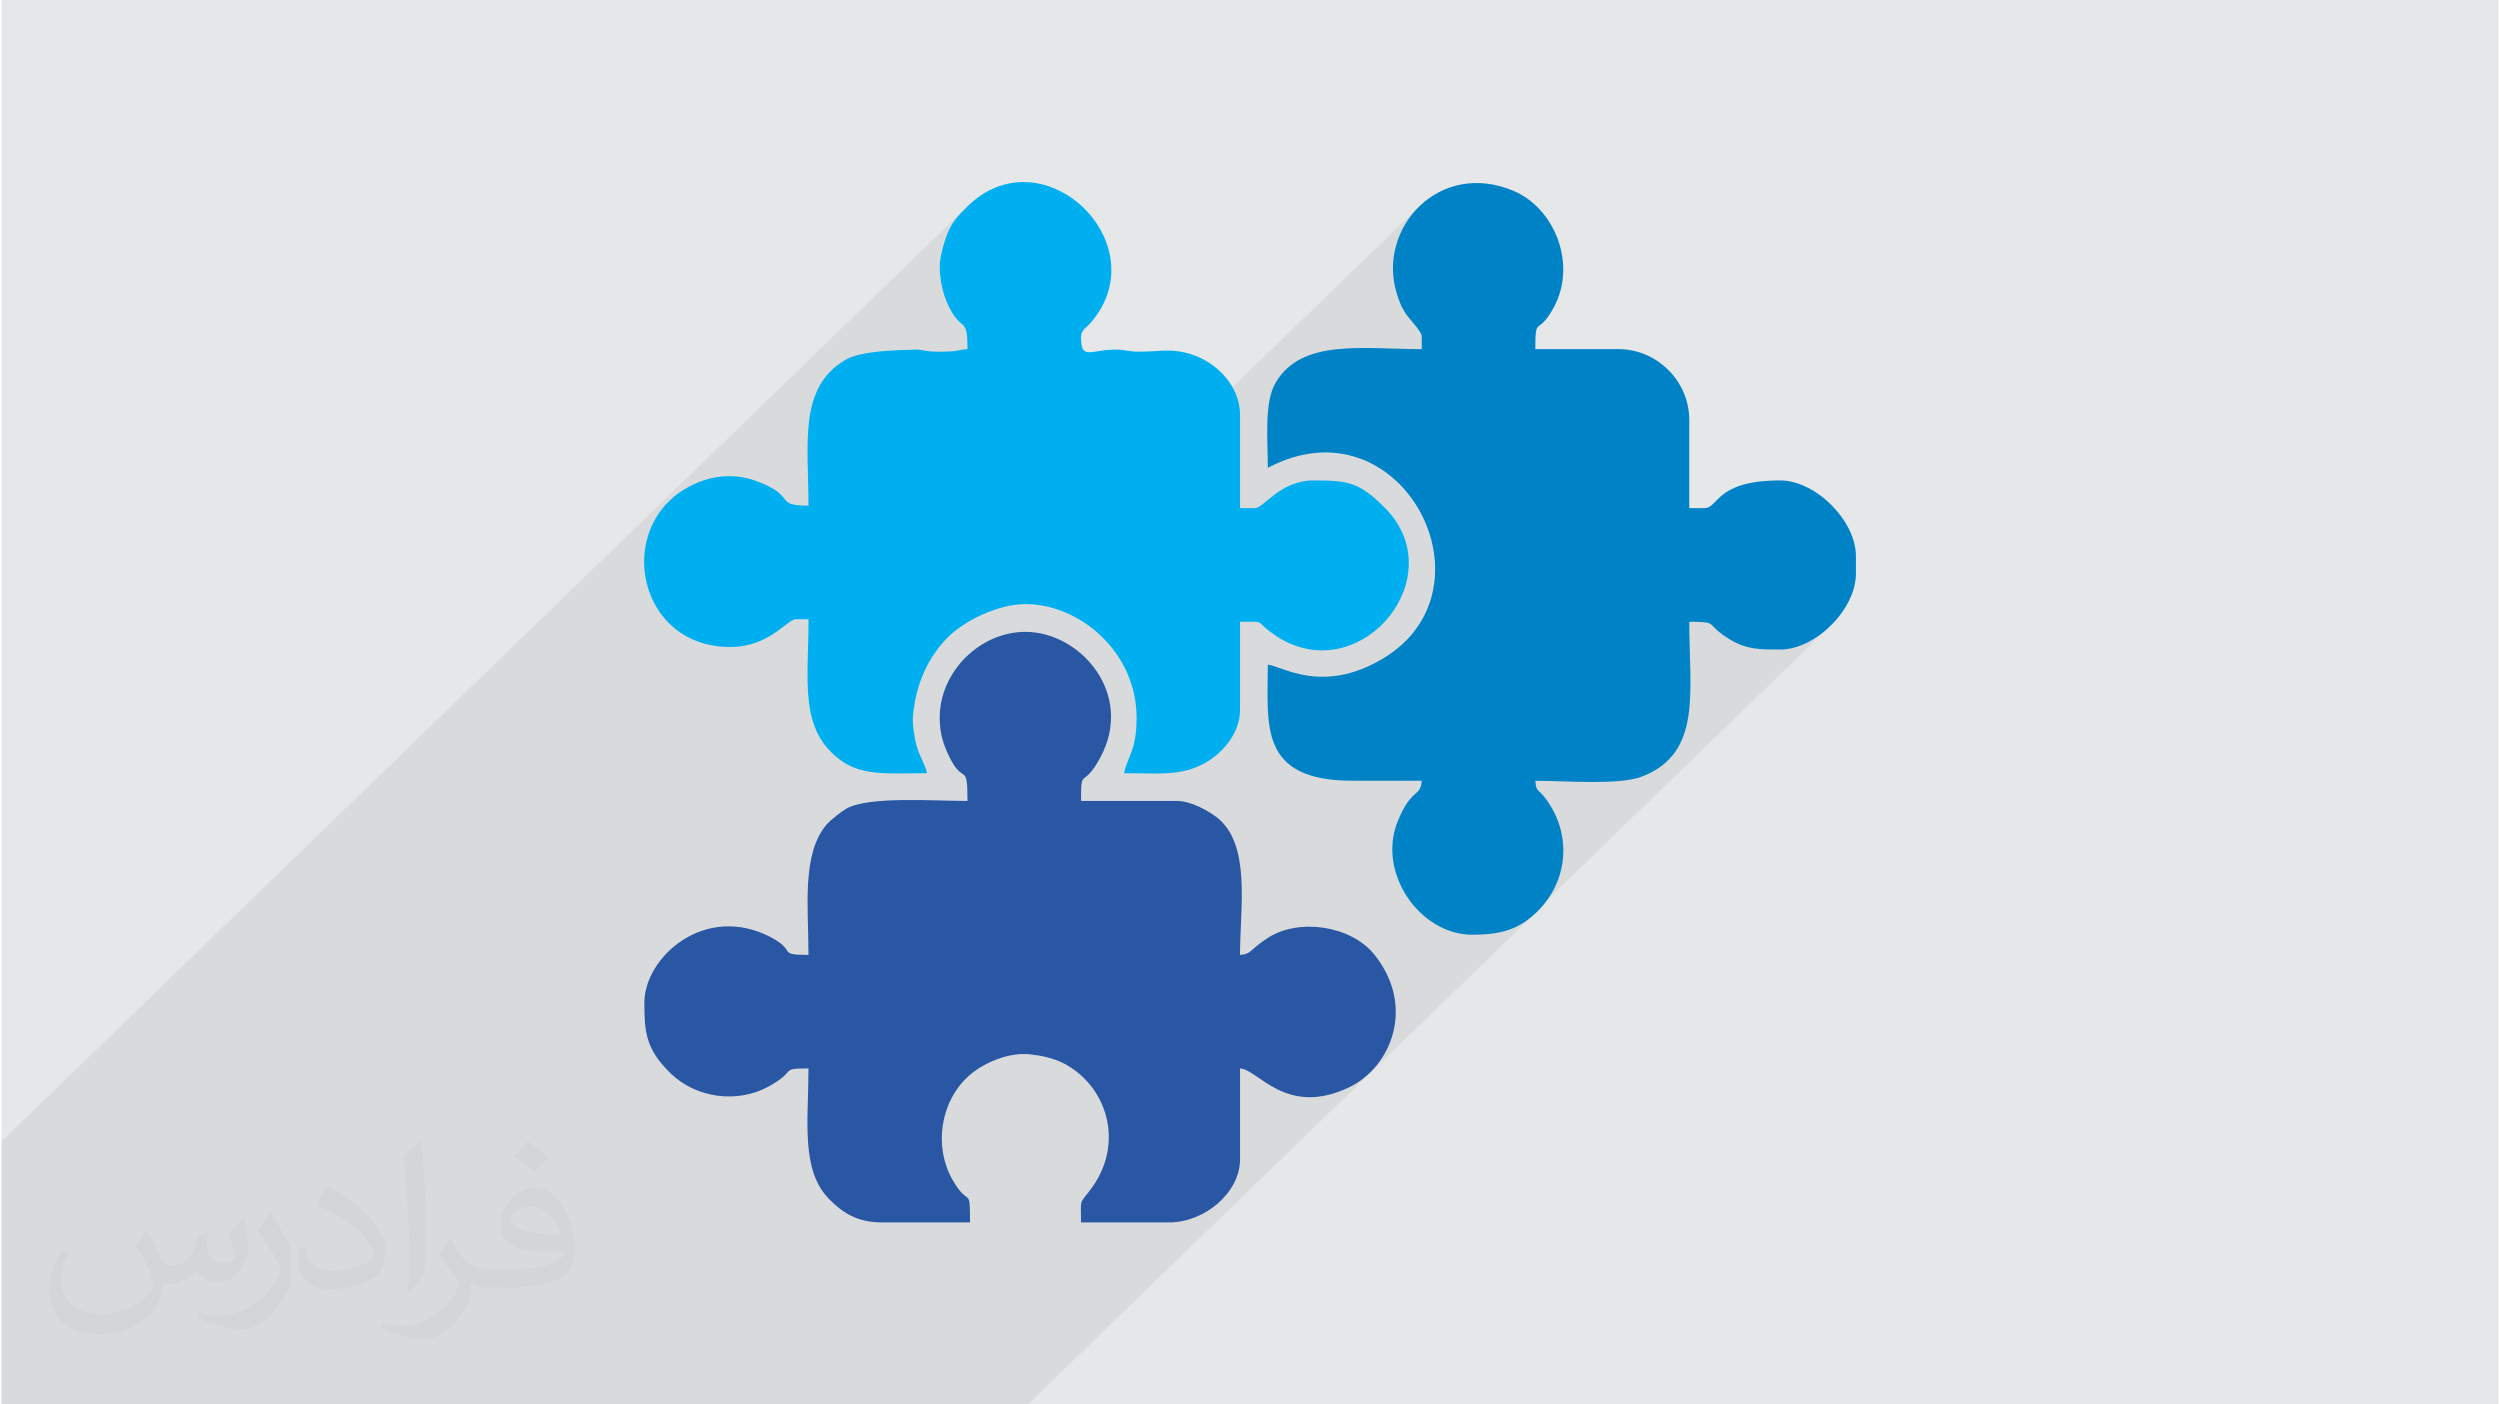<?xml version="1.0" encoding="UTF-8"?>
<!DOCTYPE svg PUBLIC "-//W3C//DTD SVG 1.0//EN" "http://www.w3.org/TR/2001/REC-SVG-20010904/DTD/svg10.dtd">
<!-- Creator: CorelDRAW 2017 -->
<svg xmlns="http://www.w3.org/2000/svg" xml:space="preserve" width="356px" height="200px" version="1.0" shape-rendering="geometricPrecision" text-rendering="geometricPrecision" image-rendering="optimizeQuality" fill-rule="evenodd" clip-rule="evenodd"
viewBox="0 0 35600 20025"
 xmlns:xlink="http://www.w3.org/1999/xlink">
 <g id="Layer_x0020_1">
  <g id="_1552983164192">
   <path fill="#E6E7E8" d="M0 0l35600 0 0 20025 -35600 0 0 -20025z"/>
   <path fill="#373435" fill-opacity="0.078" d="M4517 20025l132 0 54 0 178 0 1 0 1148 0 10 0 25 0 62 0 83 0 7 0 35 0 61 0 4 0 238 0 117 0 31 0 297 0 155 0 542 0 61 0 436 0 578 0 4 0 175 0 547 0 368 0 212 0 11 0 972 0 65 0 8 0 3 0 24 0 2 0 160 0 1042 0 168 0 147 0 28 0 1 0 660 0 600 0 79 0 92 0 97 0 34 0 109 0 163 0 62 0 17 0 9 0 7193 -6962 -109 83 -6 3 4379 -4239 -165 142 -182 111 -190 72 -192 26 -100 -1 -95 -1 -90 -5 -87 -10 -85 -17 -86 -25 -86 -37 -90 -49 -113 -76 -71 -58 -45 -45 -33 -31 -36 -21 -55 -13 -88 -6 -136 -1 -4032 3903 -55 -92 -60 -127 -44 -133 -30 -137 -12 -140 5 -140 24 -140 43 -138 71 -159 65 -110 53 -68 92 -89 31 -37 15 -33 4175 -4042 63 -63 -4236 4100 5 -12 13 -76 -121 0 -122 0 -121 -1 -122 0 -121 0 -122 0 -121 1 -122 0 -238 -8 -206 -27 -175 -42 -147 -59 -122 -73 -98 -86 -11 -14 1693 -1640 210 -239 145 -263 84 -280 27 -289 -27 -288 -76 -281 -122 -266 -164 -242 -202 -210 -97 -71 2243 -2170 -47 41 -33 27 -2169 2098 -133 -96 -266 -124 -293 -68 -315 -5 -21 4 1532 -1483 0 -180 -7 -29 -18 -36 -27 -40 -32 -42 -35 -43 -34 -41 -30 -36 -24 -30 -27 -39 -24 -38 -20 -37 -19 -37 -16 -38 -15 -40 -14 -42 -15 -46 -40 -174 -14 -174 11 -170 34 -166 55 -157 77 -149 94 -136 113 -123 -5903 5714 -16 3 -154 45 -154 61 -149 73 -139 84 -126 92 -108 99 -1656 1604 -40 -41 -74 -96 -61 -103 -48 -107 -37 -113 -28 -119 -19 -124 -12 -129 -6 -134 -1 -140 1 -145 4 -150 4 -155 3 -160 2 -165 -180 0 -54 17 -67 45 -83 63 -101 73 -122 72 -24 11 4627 -4479 -23 22 -22 20 -4585 4438 -117 52 -169 44 -196 18 -249 -22 -222 -60 -195 -96 -66 -49 1848 -1789 -1 -36 2268 -2195 -4 -142 -10 -95 -17 -59 -25 -39 -33 -31 -41 -38 -49 -58 -59 -92 -34 -65 -31 -70 -26 -74 -23 -78 -19 -82 -14 -85 -8 -88 -3 -91 3 -56 9 -62 14 -67 17 -69 19 -68 21 -64 20 -56 19 -48 26 -55 28 -49 30 -45 32 -42 34 -40 36 -38 38 -39 40 -40 -13762 13320 0 87 0 6 0 368 0 3 0 787 0 784 0 37 0 935 0 353 0 2 0 155 0 174 0 61 2193 0 294 0 78 0 176 0 67 0 28 0 231 0 45 0 105 0 2 0 30 0 9 0 267 0 371 0 64 0 44 0 251 0 262 0z"/>
   <g>
    <path fill="#2957A4" d="M13376 10232c0,226 50,377 133,550 207,432 263,60 263,638 -482,0 -1403,-71 -1727,109 -62,35 -227,163 -279,224 -363,423 -261,1188 -261,1862 -458,0 -156,-53 -539,-253 -935,-488 -1801,282 -1801,936 0,420 22,659 368,1000 367,361 958,438 1402,194 425,-233 145,-258 570,-258 0,742 -115,1447 295,1863 183,186 392,332 748,332l1260 0c0,-546 -13,-191 -252,-612 -264,-465 -178,-1112 242,-1484 181,-160 533,-333 859,-301 168,17 333,55 460,116 638,309 920,1156 397,1829 -153,196 -123,118 -123,452l1259 0c499,0 1008,-421 1008,-899l0 -1296c254,6 656,703 1561,266 591,-286 949,-1151 353,-1891 -334,-414 -1075,-520 -1512,-240 -284,182 -226,231 -402,246 0,-682 162,-1586 -337,-1966 -124,-94 -365,-229 -563,-229l-1367 0c0,-505 23,-150 277,-623 486,-910 -291,-1788 -1069,-1788 -649,0 -1223,568 -1223,1223z"/>
    <path fill="#00AFEF" d="M13376 3791c0,246 64,466 158,633 169,303 238,97 238,554 -197,17 -99,36 -432,36 -164,0 -211,-32 -321,-29 -287,9 -773,16 -997,151 -663,400 -517,1190 -517,2073 -515,0 -141,-134 -760,-356 -247,-88 -520,-85 -774,10 -1273,475 -978,2362 418,2362 560,0 811,-396 936,-396l180 0c0,893 -141,1577 466,2016 308,224 704,179 1225,179 -30,-128 -100,-230 -141,-363 -35,-109 -71,-334 -61,-450 41,-443 200,-813 479,-1105 261,-271 755,-493 1126,-493 769,0 1584,680 1584,1619 0,462 -122,541 -180,792 486,0 785,45 1129,-131 246,-126 526,-419 526,-769l0 -1259c362,0 226,-15 411,128 62,48 131,95 195,130 1165,641 2424,-921 1455,-1887 -362,-360 -516,-386 -1017,-386 -468,0 -710,395 -828,395l-216 0 0 -1331c0,-433 -373,-801 -801,-891 -243,-50 -354,-9 -638,-9 -152,0 -201,-26 -292,-29 -404,-12 -536,174 -536,-187 0,-90 74,-123 133,-191 985,-1128 -686,-2733 -1762,-1654 -109,110 -197,193 -264,348 -48,112 -122,354 -122,490z"/>
    <path fill="#0082C6" d="M20249 4798l0 180c-840,0 -1708,-153 -2081,474 -169,284 -114,795 -114,1218 1897,-1004 3317,1717 1641,2720 -865,518 -1446,103 -1641,86 0,859 -140,1661 1223,1656 324,-1 648,0 972,0 -21,247 -148,88 -347,589 -289,728 322,1606 1067,1606 386,0 675,-61 964,-368 413,-439 454,-1099 64,-1596 -93,-118 -115,-71 -129,-231 436,0 1193,67 1523,-61 858,-334 672,-1203 672,-2206 440,0 208,26 577,251 244,149 442,145 719,145 506,0 1080,-574 1080,-1080l0 -252c0,-506 -574,-1079 -1080,-1079 -927,0 -875,395 -1080,395l-216 0 0 -1259c0,-548 -457,-1008 -1007,-1008l-1188 0c0,-503 33,-168 265,-599 333,-620 4,-1409 -567,-1654 -1067,-458 -1960,532 -1674,1459 39,127 72,210 150,317 51,70 207,230 207,297z"/>
   </g>
   <path fill="#373435" fill-opacity="0.031" d="M2082 17547c68,104 112,203 155,312 32,64 49,183 199,183 44,0 107,-14 163,-45 63,-33 111,-83 136,-159l60 -202 146 -72 10 10c-20,77 -25,149 -25,206 0,170 146,234 262,234 68,0 129,-34 129,-95 0,-81 -34,-217 -78,-339 68,-68 136,-136 214,-191l12 6c34,144 53,287 53,381 0,93 -41,196 -75,264 -70,132 -194,238 -344,238 -114,0 -241,-58 -328,-163l-5 0c-82,101 -209,193 -412,193l-63 0c-10,134 -39,229 -83,314 -121,237 -480,404 -818,404 -470,0 -706,-272 -706,-633 0,-223 73,-431 185,-578l92 38c-70,134 -117,262 -117,385 0,338 275,499 592,499 294,0 658,-187 724,-404 -25,-237 -114,-348 -250,-565 41,-72 94,-144 160,-221l12 0zm5421 -1274c99,62 196,136 291,221 -53,74 -119,142 -201,202 -95,-77 -190,-143 -287,-213 66,-74 131,-146 197,-210zm51 926c-160,0 -291,105 -291,183 0,168 320,219 703,217 -48,-196 -216,-400 -412,-400zm-359 895c208,0 390,-6 529,-41 155,-39 286,-118 286,-171 0,-15 0,-31 -5,-46 -87,8 -187,8 -274,8 -282,0 -498,-64 -583,-222 -21,-44 -36,-93 -36,-149 0,-152 66,-303 182,-406 97,-85 204,-138 313,-138 197,0 354,158 464,408 60,136 101,293 101,491 0,132 -36,243 -118,326 -153,148 -435,204 -867,204l-196 0 0 0 -51 0c-107,0 -184,-19 -245,-66l-10 0c3,25 5,50 5,72 0,97 -32,221 -97,320 -192,287 -400,410 -580,410 -182,0 -405,-70 -606,-161l36 -70c65,27 155,46 279,46 325,0 752,-314 805,-619 -12,-25 -34,-58 -65,-93 -95,-113 -155,-208 -211,-307 48,-95 92,-171 133,-239l17 -2c139,282 265,445 546,445l44 0 0 0 204 0zm-1408 299c24,-130 26,-276 26,-413l0 -202c0,-377 -48,-926 -87,-1282 68,-75 163,-161 238,-219l22 6c51,450 63,972 63,1452 0,126 -5,250 -17,340 -7,114 -73,201 -214,332l-31 -14zm-1449 -596c7,177 94,318 398,318 189,0 349,-50 526,-135 32,-14 49,-33 49,-49 0,-111 -85,-258 -228,-392 -139,-126 -323,-237 -495,-311 -59,-25 -78,-52 -78,-77 0,-51 68,-158 124,-235l19 -2c197,103 417,256 580,427 148,157 240,316 240,489 0,128 -39,250 -102,361 -216,109 -446,192 -674,192 -277,0 -466,-130 -466,-436 0,-33 0,-84 12,-150l95 0zm-501 -503l172 278c63,103 122,215 122,392l0 227c0,183 -117,379 -306,573 -148,132 -279,188 -400,188 -180,0 -386,-56 -624,-159l27 -70c75,21 162,37 269,37 342,-2 692,-252 852,-557 19,-35 26,-68 26,-90 0,-36 -19,-75 -34,-110 -87,-165 -184,-315 -291,-453 56,-89 112,-174 173,-258l14 2z"/>
  </g>
 </g>
</svg>
